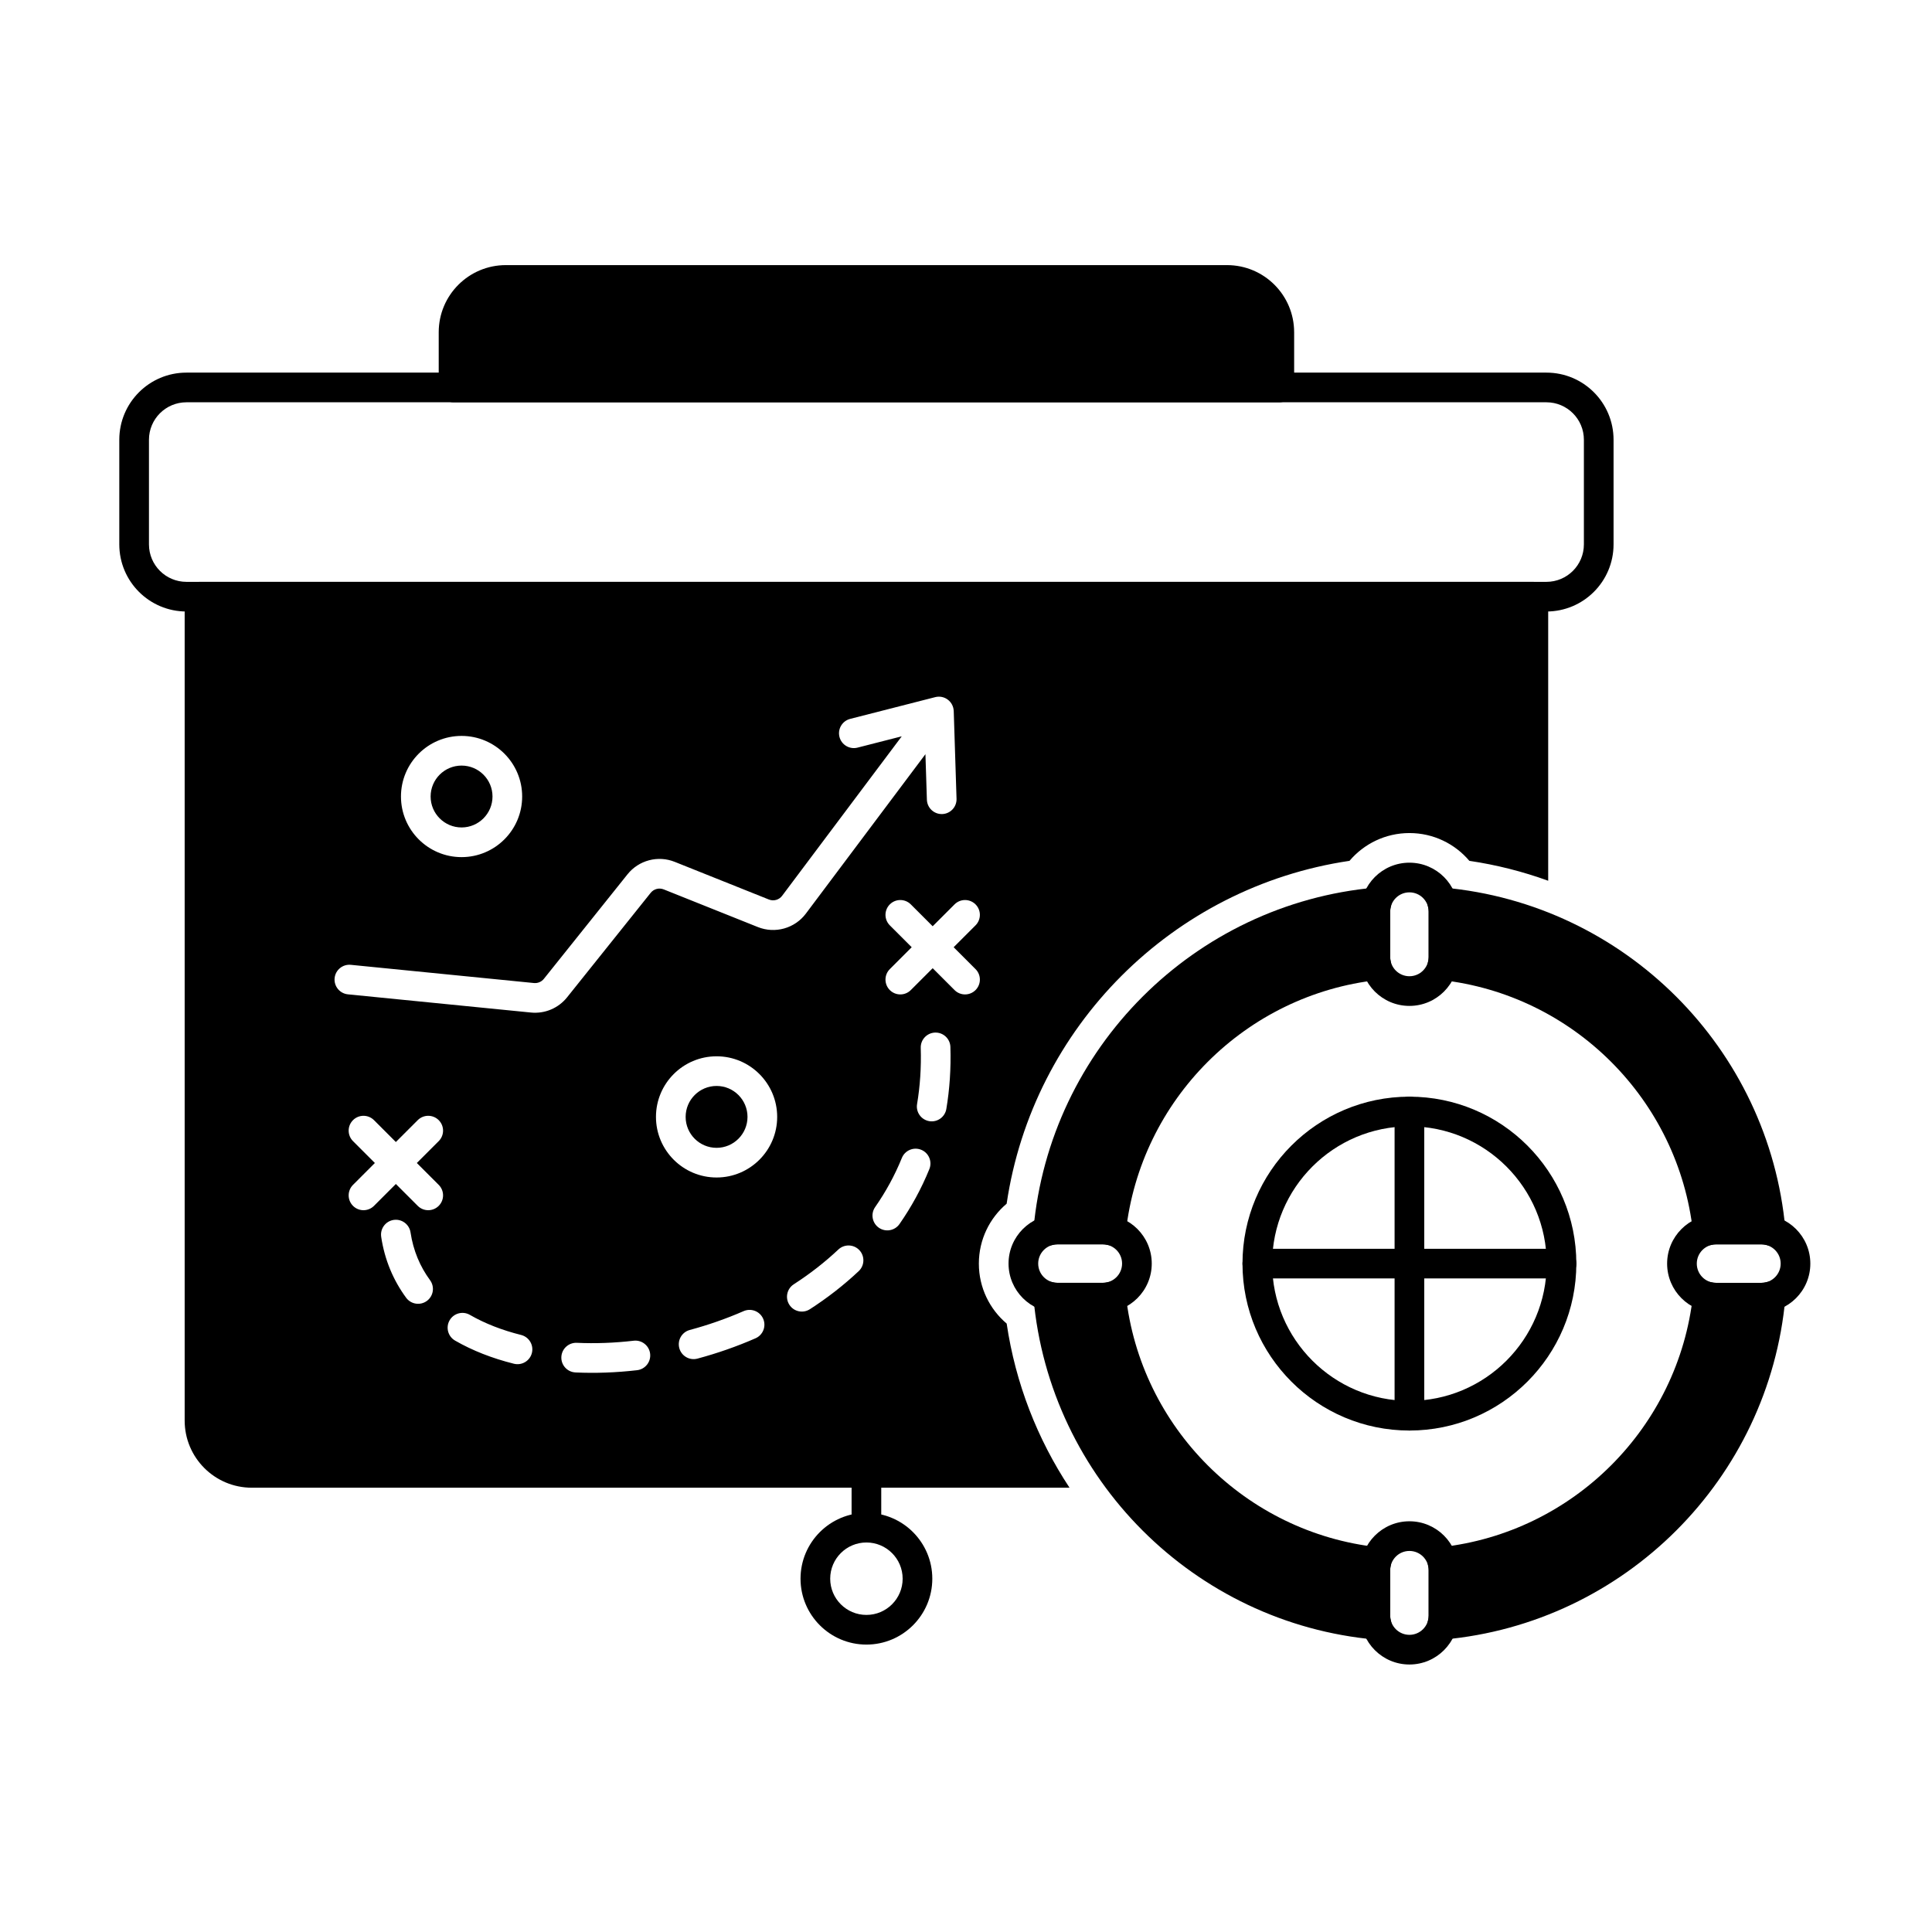 <?xml version="1.0" encoding="UTF-8"?>
<!-- Uploaded to: SVG Find, www.svgrepo.com, Generator: SVG Find Mixer Tools -->
<svg fill="#000000" width="800px" height="800px" version="1.1" viewBox="144 144 512 512" xmlns="http://www.w3.org/2000/svg">
 <g fill-rule="evenodd">
  <path d="m571.61 260.54c0-9.828-7.965-17.793-17.793-17.793h-360.41c-9.828 0-17.793 7.965-17.793 17.793v27.723c0 9.828 7.965 17.793 17.793 17.793h360.41c9.828 0 17.793-7.965 17.793-17.793zm-7.863 0v27.727c0 5.484-4.445 9.93-9.93 9.93h-360.41c-5.484 0-9.93-4.445-9.93-9.93v-27.727c0-5.484 4.445-9.93 9.93-9.93h360.41c5.484 0 9.93 4.445 9.93 9.93z"/>
  <path d="m486.96 232.05c0-9.828-7.965-17.793-17.793-17.793h-191.11c-9.828 0-17.793 7.965-17.793 17.793v14.625c0 2.172 1.762 3.934 3.93 3.934h218.84c2.172 0 3.93-1.762 3.93-3.934v-14.625z"/>
  <path d="m369.68 534.32v14.523c0 2.172 1.762 3.934 3.93 3.934 2.172 0 3.93-1.762 3.93-3.934v-14.523c0-2.172-1.762-3.934-3.93-3.934-2.172 0-3.93 1.762-3.93 3.934z"/>
  <path d="m373.61 544.91c-9.637 0-17.461 7.824-17.461 17.461 0 9.637 7.824 17.461 17.461 17.461s17.461-7.824 17.461-17.461c0-9.637-7.824-17.461-17.461-17.461zm0 7.863c5.297 0 9.602 4.301 9.602 9.598s-4.301 9.598-9.602 9.598c-5.297 0-9.598-4.301-9.598-9.598s4.301-9.598 9.598-9.598z"/>
  <path d="m617.15 487.91c0.113-1.285-0.41-2.551-1.402-3.375-0.996-0.828-2.332-1.113-3.574-0.762-0.441 0.121-0.902 0.188-1.379 0.188h-12.035c-0.426 0-0.84-0.051-1.234-0.152-1.102-0.273-2.269-0.059-3.199 0.59-0.93 0.648-1.535 1.668-1.66 2.797-3.848 35.082-31.742 62.977-66.824 66.824-1.125 0.125-2.148 0.727-2.797 1.66-0.648 0.93-0.863 2.098-0.59 3.195 0.098 0.395 0.152 0.809 0.152 1.234v12.035c0 0.477-0.066 0.941-0.188 1.379-0.348 1.242-0.062 2.582 0.762 3.574 0.828 0.996 2.09 1.52 3.375 1.402 48.008-4.312 86.285-42.594 90.594-90.594zm-194.3-4.137c-1.246-0.348-2.582-0.062-3.574 0.762-0.996 0.824-1.52 2.086-1.402 3.375 4.316 48.008 42.594 86.285 90.594 90.594 1.285 0.113 2.547-0.406 3.375-1.402 0.828-0.992 1.113-2.332 0.762-3.574-0.121-0.438-0.188-0.898-0.188-1.379v-12.035c0-0.426 0.051-0.84 0.148-1.234 0.277-1.102 0.059-2.266-0.59-3.195-0.648-0.934-1.668-1.535-2.797-1.66-35.082-3.848-62.977-31.742-66.824-66.824-0.125-1.129-0.73-2.148-1.66-2.797-0.93-0.648-2.098-0.863-3.199-0.59-0.395 0.102-0.809 0.152-1.234 0.152h-12.035c-0.477 0-0.941-0.062-1.379-0.188zm89.754-99.574c0.348-1.242 0.062-2.578-0.762-3.574-0.828-0.992-2.086-1.516-3.375-1.402-48.008 4.316-86.285 42.594-90.594 90.594-0.113 1.285 0.41 2.551 1.402 3.375 0.992 0.824 2.328 1.109 3.574 0.762 0.438-0.121 0.898-0.188 1.379-0.188h12.035c0.426 0 0.84 0.055 1.234 0.152 1.102 0.273 2.269 0.059 3.199-0.59 0.93-0.648 1.535-1.668 1.66-2.797 3.848-35.082 31.742-62.973 66.824-66.824 1.129-0.121 2.148-0.727 2.797-1.66 0.648-0.934 0.863-2.098 0.59-3.199-0.098-0.395-0.148-0.809-0.148-1.234v-12.035c0-0.477 0.062-0.941 0.188-1.379zm13.953-4.977c-1.285-0.113-2.547 0.41-3.375 1.402-0.828 0.996-1.113 2.332-0.762 3.574 0.121 0.438 0.188 0.898 0.188 1.379v12.035c0 0.426-0.055 0.84-0.152 1.234-0.273 1.102-0.059 2.266 0.59 3.199 0.648 0.93 1.672 1.535 2.797 1.66 35.082 3.852 62.977 31.746 66.824 66.824 0.125 1.129 0.73 2.148 1.66 2.797 0.93 0.648 2.098 0.863 3.199 0.59 0.395-0.098 0.809-0.152 1.234-0.152h12.035c0.477 0 0.938 0.066 1.379 0.188 1.242 0.348 2.578 0.062 3.574-0.762 0.992-0.828 1.516-2.09 1.402-3.375-4.316-48.008-42.594-86.285-90.594-90.594z"/>
  <path d="m504.55 385.58v12.035c0 7.152 5.805 12.961 12.961 12.961 7.152 0 12.957-5.805 12.957-12.961v-12.035c0-7.152-5.805-12.961-12.957-12.961s-12.961 5.809-12.961 12.961zm7.863 0c0-2.812 2.281-5.098 5.098-5.098 2.812 0 5.098 2.281 5.098 5.098v12.035c0 2.812-2.285 5.098-5.098 5.098s-5.098-2.281-5.098-5.098z"/>
  <path d="m610.8 465.91h-12.035c-7.152 0-12.961 5.809-12.961 12.961 0 7.152 5.805 12.961 12.961 12.961h12.035c7.152 0 12.957-5.809 12.957-12.961 0-7.152-5.805-12.957-12.957-12.961zm0 7.863c2.812 0 5.098 2.281 5.098 5.098 0 2.812-2.285 5.098-5.098 5.098h-12.035c-2.812 0-5.098-2.281-5.098-5.098 0-2.812 2.281-5.098 5.098-5.098z"/>
  <path d="m530.47 572.15v-12.035c0-7.152-5.805-12.961-12.957-12.961-7.152 0-12.961 5.809-12.961 12.961v12.035c0 7.152 5.805 12.961 12.961 12.961 7.152 0 12.957-5.805 12.957-12.961zm-7.859 0c0 2.812-2.285 5.098-5.098 5.098s-5.098-2.281-5.098-5.098v-12.035c0-2.812 2.281-5.098 5.098-5.098 2.812 0 5.098 2.281 5.098 5.098v12.035z"/>
  <path d="m424.23 491.82h12.039c7.152 0 12.957-5.809 12.957-12.961 0-7.152-5.805-12.961-12.957-12.961h-12.035c-7.152 0-12.961 5.809-12.961 12.961 0 7.152 5.805 12.961 12.957 12.961zm0-7.863c-2.812 0-5.098-2.281-5.098-5.098 0-2.812 2.281-5.098 5.098-5.098h12.035c2.812 0 5.098 2.281 5.098 5.098 0 2.812-2.285 5.098-5.098 5.098h-12.035z"/>
  <path d="m517.51 434.63c-24.414 0-44.238 19.82-44.238 44.238 0 24.414 19.82 44.238 44.238 44.238 24.414 0 44.234-19.82 44.234-44.238 0-24.414-19.82-44.238-44.234-44.238zm0 7.863c20.074 0 36.375 16.301 36.375 36.375 0 20.074-16.301 36.375-36.375 36.375-20.078 0-36.375-16.301-36.375-36.375 0-20.074 16.297-36.375 36.375-36.375z"/>
  <path d="m513.58 438.56v80.609c0 2.172 1.762 3.934 3.934 3.934 2.168 0 3.93-1.762 3.93-3.934v-80.609c0-2.172-1.762-3.934-3.93-3.934-2.172 0-3.934 1.762-3.934 3.934z"/>
  <path d="m477.21 482.8h80.613c2.172 0 3.93-1.762 3.93-3.93 0-2.172-1.762-3.93-3.93-3.93h-80.613c-2.172 0-3.93 1.762-3.93 3.93 0 2.172 1.762 3.93 3.93 3.93z"/>
  <path d="m427.43 538.25c-8.488-12.844-14.305-27.605-16.652-43.488-4.508-3.82-7.371-9.523-7.371-15.891 0-6.367 2.863-12.07 7.363-15.875 6.922-46.848 44.004-83.934 90.859-90.863 3.82-4.504 9.52-7.363 15.887-7.363 6.363 0 12.07 2.859 15.879 7.363 7.219 1.066 14.203 2.848 20.891 5.277v-75.273c0-2.172-1.762-3.934-3.934-3.934h-353.48c-2.172 0-3.934 1.762-3.934 3.934v218.33c0 9.828 7.965 17.793 17.793 17.793h216.7zm-130.92-30.535c5.297 0.242 10.785 0.043 16.328-0.598 2.156-0.25 3.703-2.203 3.453-4.359s-2.203-3.703-4.356-3.453c-5.117 0.594-10.176 0.781-15.066 0.555-2.168-0.098-4.008 1.582-4.106 3.746-0.102 2.168 1.578 4.008 3.746 4.106zm-31.918-8.449c4.621 2.664 9.887 4.715 15.602 6.141 2.106 0.523 4.242-0.762 4.766-2.863 0.523-2.106-0.762-4.238-2.863-4.766-4.969-1.238-9.559-3.008-13.578-5.324-1.879-1.082-4.285-0.438-5.367 1.441-1.082 1.879-0.438 4.285 1.441 5.371zm64.246 4.781c5.215-1.402 10.375-3.195 15.379-5.383 1.988-0.867 2.898-3.188 2.031-5.176s-3.188-2.894-5.176-2.027c-4.644 2.027-9.438 3.695-14.277 4.996-2.094 0.562-3.34 2.723-2.773 4.816 0.562 2.094 2.723 3.34 4.816 2.773zm29.789-13.09c4.609-2.977 8.957-6.344 12.945-10.098 1.578-1.488 1.652-3.977 0.164-5.559-1.488-1.578-3.977-1.652-5.559-0.168-3.641 3.43-7.609 6.5-11.816 9.215-1.824 1.176-2.348 3.613-1.168 5.438 1.176 1.824 3.613 2.348 5.434 1.168zm-113.61-19.191c0.926 6.164 3.227 11.543 6.613 16.152 1.285 1.746 3.746 2.125 5.496 0.84s2.125-3.746 0.84-5.496c-2.652-3.613-4.445-7.836-5.172-12.664-0.324-2.144-2.328-3.625-4.473-3.305-2.144 0.324-3.625 2.328-3.301 4.473zm137.36-3.387c3.117-4.477 5.789-9.328 7.91-14.555 0.816-2.008-0.152-4.305-2.164-5.121-2.008-0.816-4.305 0.152-5.121 2.164-1.898 4.676-4.289 9.016-7.078 13.02-1.242 1.781-0.801 4.231 0.977 5.473 1.781 1.238 4.231 0.801 5.473-0.977zm-127.91-16.172 5.797-5.797c1.535-1.535 1.535-4.023 0-5.559-1.535-1.535-4.023-1.535-5.559 0l-5.797 5.797-5.797-5.797c-1.535-1.535-4.027-1.535-5.562 0s-1.535 4.023 0 5.559l5.797 5.797-5.797 5.797c-1.535 1.535-1.535 4.027 0 5.562s4.027 1.535 5.562 0l5.797-5.797 5.797 5.797c1.535 1.535 4.023 1.535 5.559 0 1.535-1.535 1.535-4.027 0-5.562zm79.434-28.277c-8.863 0-16.062 7.195-16.062 16.059s7.195 16.059 16.062 16.059c8.863 0 16.059-7.195 16.059-16.059s-7.195-16.059-16.059-16.059zm0 7.859c4.523 0 8.195 3.676 8.195 8.199s-3.676 8.199-8.195 8.199c-4.523 0-8.199-3.676-8.199-8.199s3.676-8.199 8.199-8.199zm60.887 6.098c0.871-5.191 1.254-10.668 1.078-16.434-0.066-2.172-1.883-3.875-4.051-3.809s-3.875 1.879-3.809 4.047c0.16 5.227-0.184 10.191-0.973 14.898-0.359 2.141 1.086 4.168 3.227 4.527 2.141 0.359 4.168-1.086 4.527-3.227zm1.953-105.53c-0.059-1.125-0.598-2.215-1.566-2.945-0.98-0.734-2.191-0.945-3.297-0.672l-22.574 5.773c-2.102 0.539-3.371 2.68-2.836 4.781 0.539 2.102 2.68 3.371 4.785 2.836l11.719-2.996-31.699 42.262c-0.812 1.086-2.254 1.488-3.512 0.984l-24.949-9.98c-4.441-1.777-9.523-0.438-12.516 3.301l-22.16 27.699c-0.633 0.793-1.625 1.211-2.637 1.113l-48.52-4.824c-2.16-0.215-4.086 1.363-4.301 3.519-0.215 2.16 1.363 4.086 3.523 4.301l48.516 4.824c3.664 0.363 7.258-1.148 9.559-4.023l22.16-27.699c0.828-1.031 2.231-1.402 3.457-0.91 0 0 24.949 9.98 24.949 9.98 4.562 1.824 9.777 0.359 12.723-3.566l31.684-42.246 0.387 12.066c0.07 2.168 1.887 3.871 4.055 3.801 2.168-0.066 3.871-1.887 3.801-4.055l-0.746-23.328zm-0.012 62.668 5.797-5.797c1.535-1.535 1.535-4.023 0-5.559-1.535-1.535-4.023-1.535-5.559 0l-5.797 5.797-5.797-5.797c-1.535-1.535-4.023-1.535-5.559 0-1.535 1.535-1.535 4.023 0 5.559l5.797 5.797-5.797 5.797c-1.535 1.535-1.535 4.023 0 5.559s4.023 1.535 5.559 0l5.797-5.797 5.797 5.797c1.535 1.535 4.023 1.535 5.559 0 1.535-1.535 1.535-4.023 0-5.559zm-130.41-56c-8.863 0-16.059 7.195-16.059 16.059s7.195 16.062 16.059 16.062c8.863 0 16.059-7.195 16.059-16.062 0-8.863-7.195-16.059-16.059-16.059zm0 7.863c4.523 0 8.199 3.672 8.199 8.195s-3.676 8.199-8.199 8.199c-4.523 0-8.199-3.676-8.199-8.199s3.676-8.195 8.199-8.195z"/>
 </g>
</svg>